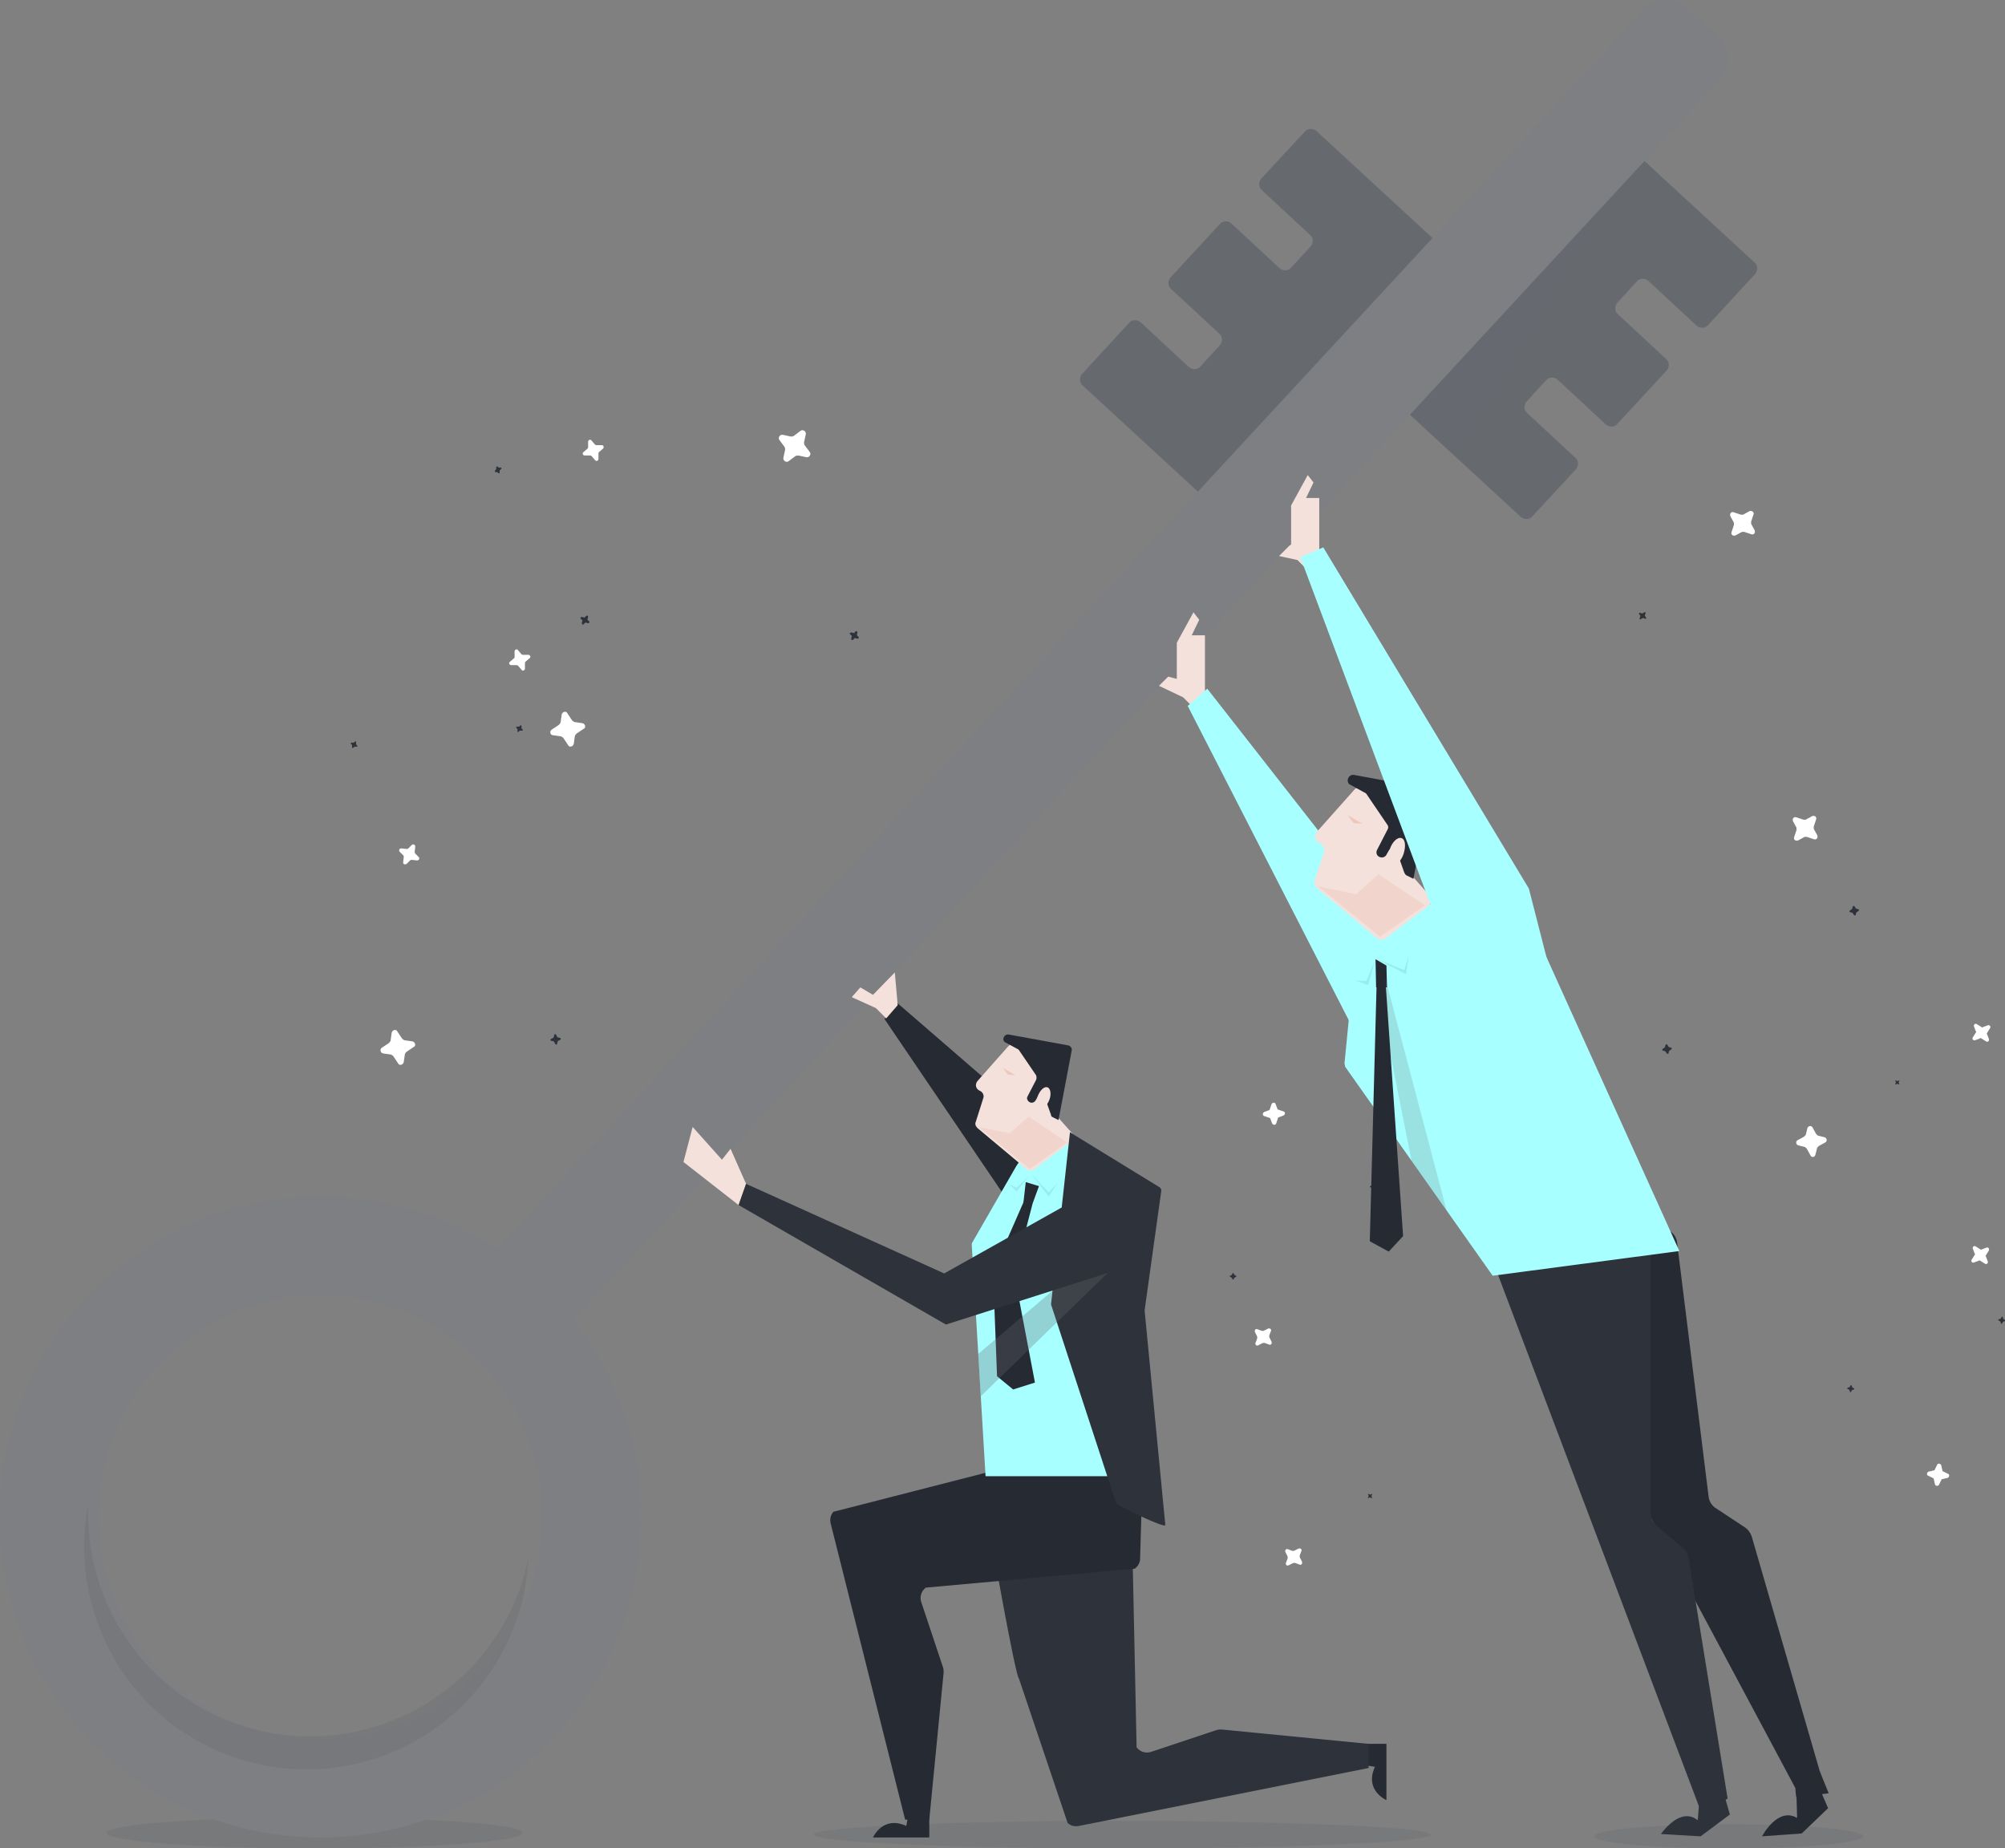 <?xml version="1.0" encoding="utf-8"?>
<!-- Generator: Adobe Illustrator 23.0.3, SVG Export Plug-In . SVG Version: 6.00 Build 0)  -->
<svg version="1.1" id="OBJECTS" xmlns="http://www.w3.org/2000/svg" xmlns:xlink="http://www.w3.org/1999/xlink" x="0px" y="0px"
	 viewBox="0 0 349.1 321.8" style="enable-background:new 0 0 349.1 321.8;" xml:space="preserve">
<rect x="0" y="0" width="349.1" height="321.8" fill="#808080" stroke="none"/>
<style type="text/css">
	.st0{opacity:0.3;fill:#666A6F;}
	.st1{fill:#7D7F82;}
	.st2{fill:#666A6F;}
	.st3{opacity:0.3;clip-path:url(#SVGID_2_);fill:#666A6F;}
	.st4{opacity:0.3;clip-path:url(#SVGID_4_);fill:#666A6F;}
	.st5{fill:#FFFFFF;}
	.st6{fill:#2E333B;}
	.st7{fill:#F5E1DB;}
	.st8{fill:#A7FFFF;}
	.st9{fill:#262A33;}
	.st10{fill:#EEC7BB;}
	.st11{opacity:8.000000e-02;}
	.st12{opacity:0.43;fill:#EEC7BB;}
	.st13{opacity:0.2;clip-path:url(#SVGID_6_);fill:#666A6F;}
	.st14{opacity:0.3;clip-path:url(#SVGID_8_);fill:#666A6F;}
</style>
<g>
	<ellipse class="st0" cx="54.8" cy="319.1" rx="36.2" ry="2.7"/>
	<g>
		<g>
			<path class="st1" d="M96.8,302c-20.9,22.6-56.3,24-78.9,3.1c-22.6-20.9-24-56.3-3.1-78.9c20.9-22.6,56.3-24,78.9-3.1
				C116.3,244,117.6,279.4,96.8,302z M27.4,237.8c-14.5,15.7-13.5,40.2,2.1,54.7c15.7,14.5,40.2,13.5,54.7-2.1
				c14.5-15.7,13.5-40.2-2.1-54.7C66.4,221.2,41.9,222.2,27.4,237.8z"/>
		</g>
		<g>
			<path class="st2" d="M282.1,25.7L243,68c-0.5,0.6-0.5,1.5,0.1,2l21.7,20c0.6,0.5,1.5,0.5,2-0.1l7.6-8.2c0.5-0.6,0.5-1.5-0.1-2
				l-8.4-7.8c-0.6-0.5-0.6-1.4-0.1-2l3.4-3.7c0.5-0.6,1.4-0.6,2-0.1l8.4,7.8c0.6,0.5,1.5,0.5,2-0.1l8.6-9.3c0.5-0.6,0.5-1.5-0.1-2
				l-8.4-7.8c-0.6-0.5-0.6-1.4-0.1-2l3.4-3.7c0.5-0.6,1.4-0.6,2-0.1l8.4,7.8c0.6,0.5,1.5,0.5,2-0.1l8.2-8.9c0.5-0.6,0.5-1.5-0.1-2
				l-21.7-20C283.5,25.1,282.6,25.1,282.1,25.7z"/>
		</g>
		<g>
			<defs>
				<path id="SVGID_1_" d="M282.1,25.7L243,68c-0.5,0.6-0.5,1.5,0.1,2l21.7,20c0.6,0.5,1.5,0.5,2-0.1l7.6-8.2c0.5-0.6,0.5-1.5-0.1-2
					l-8.4-7.8c-0.6-0.5-0.6-1.4-0.1-2l3.4-3.7c0.5-0.6,1.4-0.6,2-0.1l8.4,7.8c0.6,0.5,1.5,0.5,2-0.1l8.6-9.3c0.5-0.6,0.5-1.5-0.1-2
					l-8.4-7.8c-0.6-0.5-0.6-1.4-0.1-2l3.4-3.7c0.5-0.6,1.4-0.6,2-0.1l8.4,7.8c0.6,0.5,1.5,0.5,2-0.1l8.2-8.9c0.5-0.6,0.5-1.5-0.1-2
					l-21.7-20C283.5,25.1,282.6,25.1,282.1,25.7z"/>
			</defs>
			<clipPath id="SVGID_2_">
				<use xlink:href="#SVGID_1_"  style="overflow:visible;"/>
			</clipPath>
			<polygon class="st3" points="284.1,25.6 250.3,83.9 241.8,74.1 			"/>
		</g>
		<g>
			<path class="st2" d="M211.9,87.1l39.1-42.3c0.5-0.6,0.5-1.5-0.1-2l-21.7-20c-0.6-0.5-1.5-0.5-2,0.1l-7.6,8.2
				c-0.5,0.6-0.5,1.5,0.1,2l8.4,7.8c0.6,0.5,0.6,1.4,0.1,2l-3.4,3.7c-0.5,0.6-1.4,0.6-2,0.1l-8.4-7.8c-0.6-0.5-1.5-0.5-2,0.1
				l-8.6,9.3c-0.5,0.6-0.5,1.5,0.1,2l8.4,7.8c0.6,0.5,0.6,1.4,0.1,2l-3.4,3.7c-0.5,0.6-1.4,0.6-2,0.1l-8.4-7.8
				c-0.6-0.5-1.5-0.5-2,0.1l-8.2,8.9c-0.5,0.6-0.5,1.5,0.1,2l21.7,20C210.5,87.7,211.4,87.7,211.9,87.1z"/>
		</g>
		<g>
			<path class="st1" d="M299.3,14L93.8,236.3c-2.1,2.2-5.6,2.4-7.8,0.3l-5.2-4.8c-2.2-2.1-2.4-5.6-0.3-7.8L286.1,1.8
				c2.1-2.2,5.6-2.4,7.8-0.3l5.2,4.8C301.3,8.3,301.4,11.8,299.3,14z"/>
		</g>
		<g>
			<defs>
				<path id="SVGID_3_" d="M96.8,302c-20.9,22.6-56.3,24-78.9,3.1c-22.6-20.9-24-56.3-3.1-78.9c20.9-22.6,56.3-24,78.9-3.1
					C116.3,244,117.6,279.4,96.8,302z M27.4,237.8c-14.5,15.7-13.5,40.2,2.1,54.7c15.7,14.5,40.2,13.5,54.7-2.1
					c14.5-15.7,13.5-40.2-2.1-54.7C66.4,221.2,41.9,222.2,27.4,237.8z"/>
			</defs>
			<clipPath id="SVGID_4_">
				<use xlink:href="#SVGID_3_"  style="overflow:visible;"/>
			</clipPath>
			
				<ellipse transform="matrix(0.946 -0.325 0.325 0.946 -84.575 31.896)" class="st4" cx="53.3" cy="269.3" rx="38.7" ry="38.7"/>
		</g>
	</g>
</g>
<g>
	<g>
		<path class="st5" d="M66.5,182.4l1.2-0.8c0.1-0.1,0.2-0.2,0.3-0.4l0.2-1.4c0.1-0.5,0.8-0.7,1-0.2l0.8,1.2c0.1,0.1,0.2,0.2,0.4,0.3
			l1.4,0.2c0.5,0.1,0.7,0.8,0.2,1l-1.2,0.8c-0.1,0.1-0.2,0.2-0.3,0.4l-0.2,1.4c-0.1,0.5-0.8,0.7-1,0.2l-0.8-1.2
			c-0.1-0.1-0.2-0.2-0.4-0.3l-1.4-0.2C66.2,183.3,66.1,182.6,66.5,182.4z"/>
		<path class="st6" d="M148.2,111.2l0.1-0.4c0,0,0-0.1,0-0.1l-0.3-0.3c-0.1-0.1,0-0.3,0.2-0.3l0.4,0.1c0,0,0.1,0,0.1,0l0.3-0.3
			c0.1-0.1,0.3,0,0.3,0.2l-0.1,0.4c0,0,0,0.1,0,0.1l0.3,0.3c0.1,0.1,0,0.3-0.2,0.3l-0.4-0.1c0,0-0.1,0-0.1,0l-0.3,0.3
			C148.4,111.5,148.2,111.4,148.2,111.2z"/>
		<path class="st6" d="M101.3,108.5l0.1-0.4c0,0,0-0.1,0-0.1l-0.3-0.3c-0.1-0.1,0-0.3,0.2-0.3l0.4,0.1c0,0,0.1,0,0.1,0l0.3-0.3
			c0.1-0.1,0.3,0,0.3,0.2l-0.1,0.4c0,0,0,0.1,0,0.1l0.3,0.3c0.1,0.1,0,0.3-0.2,0.3l-0.4-0.1c0,0-0.1,0-0.1,0l-0.3,0.3
			C101.5,108.8,101.3,108.7,101.3,108.5z"/>
		<path class="st5" d="M96.1,127l1.2-0.8c0.1-0.1,0.2-0.2,0.3-0.4l0.2-1.4c0.1-0.5,0.8-0.7,1-0.2l0.8,1.2c0.1,0.1,0.2,0.2,0.4,0.3
			l1.4,0.2c0.5,0.1,0.7,0.8,0.2,1l-1.2,0.8c-0.1,0.1-0.2,0.2-0.3,0.4l-0.2,1.4c-0.1,0.5-0.8,0.7-1,0.2l-0.8-1.2
			c-0.1-0.1-0.2-0.2-0.4-0.3l-1.4-0.2C95.8,128,95.6,127.3,96.1,127z"/>
		<path class="st5" d="M140.3,75.6L140,77c0,0.2,0,0.3,0.1,0.5l0.9,1.2c0.3,0.4-0.1,1-0.6,0.9l-1.4-0.3c-0.2,0-0.3,0-0.5,0.1
			l-1.2,0.9c-0.4,0.3-1-0.1-0.9-0.6l0.3-1.4c0-0.2,0-0.3-0.1-0.5l-0.9-1.2c-0.3-0.4,0.1-1,0.6-0.9l1.4,0.3c0.2,0,0.3,0,0.5-0.1
			l1.2-0.9C139.8,74.7,140.4,75.1,140.3,75.6z"/>
		<path class="st6" d="M97.6,181l-0.4,0.2c0,0-0.1,0.1-0.1,0.1l-0.1,0.4c0,0.2-0.2,0.2-0.3,0.1l-0.2-0.4c0,0-0.1-0.1-0.1-0.1
			l-0.4-0.1c-0.2,0-0.2-0.2-0.1-0.3l0.4-0.2c0,0,0.1-0.1,0.1-0.1l0.1-0.4c0-0.2,0.2-0.2,0.3-0.1l0.2,0.4c0,0,0.1,0.1,0.1,0.1
			l0.4,0.1C97.6,180.7,97.7,180.9,97.6,181z"/>
	</g>
	<g>
		<path class="st5" d="M305.3,89.6l-0.4,1.2c0,0.1,0,0.3,0,0.4l0.6,1.1c0.2,0.4-0.1,0.9-0.6,0.7l-1.2-0.4c-0.1,0-0.3,0-0.4,0
			l-1.1,0.6c-0.4,0.2-0.9-0.1-0.7-0.6l0.4-1.2c0-0.1,0-0.3,0-0.4l-0.6-1.1c-0.2-0.4,0.1-0.9,0.6-0.7l1.2,0.4c0.1,0,0.3,0,0.4,0
			l1.1-0.6C305,88.8,305.5,89.2,305.3,89.6z"/>
		<path class="st6" d="M290.3,181.9l0.2,0.3c0,0,0.1,0.1,0.1,0.1l0.4,0.1c0.1,0,0.1,0.2,0,0.3l-0.3,0.2c0,0-0.1,0.1-0.1,0.1
			l-0.1,0.4c0,0.1-0.2,0.1-0.3,0l-0.2-0.3c0,0-0.1-0.1-0.1-0.1l-0.4-0.1c-0.1,0-0.1-0.2,0-0.3l0.3-0.2c0,0,0.1-0.1,0.1-0.1l0.1-0.4
			C290.1,181.8,290.2,181.7,290.3,181.9z"/>
		<path class="st6" d="M322.9,157.8l0.2,0.3c0,0,0.1,0.1,0.1,0.1l0.4,0.1c0.1,0,0.1,0.2,0,0.3l-0.3,0.2c0,0-0.1,0.1-0.1,0.1
			l-0.1,0.4c0,0.1-0.2,0.1-0.3,0l-0.2-0.3c0,0-0.1-0.1-0.1-0.1l-0.4-0.1c-0.1,0-0.1-0.2,0-0.3l0.3-0.2c0,0,0.1-0.1,0.1-0.1l0.1-0.4
			C322.7,157.7,322.9,157.7,322.9,157.8z"/>
		<path class="st5" d="M316.2,142.7l-0.4,1.2c0,0.1,0,0.3,0,0.4l0.6,1.1c0.2,0.4-0.1,0.9-0.6,0.7l-1.2-0.4c-0.1,0-0.3,0-0.4,0
			l-1.1,0.6c-0.4,0.2-0.9-0.1-0.7-0.6l0.4-1.2c0-0.1,0-0.3,0-0.4l-0.6-1.1c-0.2-0.4,0.1-0.9,0.6-0.7l1.2,0.4c0.1,0,0.3,0,0.4,0
			l1.1-0.6C315.9,141.9,316.4,142.2,316.2,142.7z"/>
		<path class="st5" d="M315.2,201.1l-0.6-1.1c-0.1-0.1-0.2-0.2-0.3-0.3l-1.2-0.3c-0.4-0.1-0.5-0.7-0.1-0.9l1.1-0.6
			c0.1-0.1,0.2-0.2,0.3-0.3l0.3-1.2c0.1-0.4,0.7-0.5,0.9-0.1l0.6,1.1c0.1,0.1,0.2,0.2,0.3,0.3l1.2,0.3c0.4,0.1,0.5,0.7,0.1,0.9
			l-1.1,0.6c-0.1,0.1-0.2,0.2-0.3,0.3l-0.3,1.2C316,201.5,315.4,201.6,315.2,201.1z"/>
		<path class="st6" d="M285.5,107.6l0.1-0.3c0,0,0-0.1,0-0.1l-0.2-0.3c-0.1-0.1,0-0.3,0.2-0.2l0.3,0.1c0,0,0.1,0,0.1,0l0.3-0.2
			c0.1-0.1,0.3,0,0.2,0.2l-0.1,0.3c0,0,0,0.1,0,0.1l0.2,0.3c0.1,0.1,0,0.3-0.2,0.2l-0.3-0.1c0,0-0.1,0-0.1,0l-0.3,0.2
			C285.6,107.9,285.4,107.8,285.5,107.6z"/>
	</g>
	<g>
		<path class="st5" d="M223.9,272.1l0.3-0.8c0-0.1,0-0.2,0-0.3l-0.4-0.8c-0.1-0.3,0.1-0.6,0.4-0.5l0.8,0.3c0.1,0,0.2,0,0.3,0
			l0.8-0.4c0.3-0.1,0.6,0.1,0.5,0.4l-0.3,0.8c0,0.1,0,0.2,0,0.3l0.4,0.8c0.1,0.3-0.1,0.6-0.4,0.5l-0.8-0.3c-0.1,0-0.2,0-0.3,0
			l-0.8,0.4C224.1,272.7,223.8,272.4,223.9,272.1z"/>
		<path class="st6" d="M239,207.1l-0.1-0.2c0,0,0,0-0.1-0.1l-0.2-0.1c-0.1,0-0.1-0.2,0-0.2l0.2-0.1c0,0,0,0,0.1-0.1l0.1-0.2
			c0-0.1,0.2-0.1,0.2,0l0.1,0.2c0,0,0,0,0.1,0.1l0.2,0.1c0.1,0,0.1,0.2,0,0.2l-0.2,0.1c0,0,0,0-0.1,0.1l-0.1,0.2
			C239.1,207.2,239,207.2,239,207.1z"/>
		<path class="st6" d="M214.6,222.7l-0.1-0.2c0,0,0,0-0.1-0.1l-0.2-0.1c-0.1,0-0.1-0.2,0-0.2l0.2-0.1c0,0,0,0,0.1-0.1l0.1-0.2
			c0-0.1,0.2-0.1,0.2,0l0.1,0.2c0,0,0,0,0.1,0.1l0.2,0.1c0.1,0,0.1,0.2,0,0.2l-0.2,0.1c0,0,0,0-0.1,0.1l-0.1,0.2
			C214.7,222.8,214.6,222.8,214.6,222.7z"/>
		<path class="st5" d="M218.6,233.8l0.3-0.8c0-0.1,0-0.2,0-0.3l-0.4-0.8c-0.1-0.3,0.1-0.6,0.4-0.5l0.8,0.3c0.1,0,0.2,0,0.3,0
			l0.8-0.4c0.3-0.1,0.6,0.1,0.5,0.4l-0.3,0.8c0,0.1,0,0.2,0,0.3l0.4,0.8c0.1,0.3-0.1,0.6-0.4,0.5l-0.8-0.3c-0.1,0-0.2,0-0.3,0
			l-0.8,0.4C218.8,234.4,218.5,234.1,218.6,233.8z"/>
		<path class="st5" d="M222.1,192.2l0.3,0.8c0,0.1,0.1,0.2,0.2,0.2l0.9,0.3c0.3,0.1,0.3,0.5,0,0.7l-0.8,0.3c-0.1,0-0.2,0.1-0.2,0.2
			l-0.3,0.9c-0.1,0.3-0.5,0.3-0.7,0l-0.3-0.8c0-0.1-0.1-0.2-0.2-0.2l-0.9-0.3c-0.3-0.1-0.3-0.5,0-0.7l0.8-0.3c0.1,0,0.2-0.1,0.2-0.2
			l0.3-0.9C221.6,191.9,222,191.9,222.1,192.2z"/>
		<path class="st6" d="M238.9,260.2l-0.1,0.2c0,0,0,0.1,0,0.1l0.1,0.2c0,0.1,0,0.2-0.1,0.1l-0.2-0.1c0,0-0.1,0-0.1,0l-0.2,0.1
			c-0.1,0-0.2,0-0.1-0.1l0.1-0.2c0,0,0-0.1,0-0.1l-0.1-0.2c0-0.1,0-0.2,0.1-0.1l0.2,0.1c0,0,0.1,0,0.1,0l0.2-0.1
			C238.9,260.1,239,260.1,238.9,260.2z"/>
	</g>
	<g>
		<path class="st5" d="M105,78.1l-0.7,0.6c-0.1,0.1-0.1,0.2-0.1,0.3l0,0.9c0,0.3-0.4,0.5-0.6,0.2l-0.6-0.7c-0.1-0.1-0.2-0.1-0.3-0.1
			l-0.9,0c-0.3,0-0.5-0.4-0.2-0.6l0.7-0.6c0.1-0.1,0.1-0.2,0.1-0.3l0-0.9c0-0.3,0.4-0.5,0.6-0.2l0.6,0.7c0.1,0.1,0.2,0.1,0.3,0.1
			l0.9,0C105.1,77.5,105.2,77.9,105,78.1z"/>
		<path class="st6" d="M62,129.2l0,0.3c0,0,0,0.1,0,0.1l0.2,0.2c0.1,0.1,0,0.2-0.1,0.2l-0.3,0c0,0-0.1,0-0.1,0l-0.2,0.2
			c-0.1,0.1-0.2,0-0.2-0.1l0-0.3c0,0,0-0.1,0-0.1l-0.2-0.2c-0.1-0.1,0-0.2,0.1-0.2l0.3,0c0,0,0.1,0,0.1,0l0.2-0.2
			C61.9,129,62,129.1,62,129.2z"/>
		<path class="st6" d="M90.8,126.4l0,0.3c0,0,0,0.1,0,0.1l0.2,0.2c0.1,0.1,0,0.2-0.1,0.2l-0.3,0c0,0-0.1,0-0.1,0l-0.2,0.2
			c-0.1,0.1-0.2,0-0.2-0.1l0-0.3c0,0,0-0.1,0-0.1l-0.2-0.2c-0.1-0.1,0-0.2,0.1-0.2l0.3,0c0,0,0.1,0,0.1,0l0.2-0.2
			C90.7,126.2,90.8,126.3,90.8,126.4z"/>
		<path class="st5" d="M92.2,114.6l-0.7,0.6c-0.1,0.1-0.1,0.2-0.1,0.3l0,0.9c0,0.3-0.4,0.5-0.6,0.2l-0.6-0.7
			c-0.1-0.1-0.2-0.1-0.3-0.1l-0.9,0c-0.3,0-0.5-0.4-0.2-0.6l0.7-0.6c0.1-0.1,0.1-0.2,0.1-0.3l0-0.9c0-0.3,0.4-0.5,0.6-0.2l0.6,0.7
			c0.1,0.1,0.2,0.1,0.3,0.1l0.9,0C92.3,114,92.5,114.4,92.2,114.6z"/>
		<path class="st5" d="M70.2,150.1l0.1-0.9c0-0.1,0-0.2-0.1-0.3l-0.6-0.6c-0.2-0.2-0.1-0.6,0.3-0.6l0.9,0.1c0.1,0,0.2,0,0.3-0.1
			l0.6-0.6c0.2-0.2,0.6-0.1,0.6,0.3l-0.1,0.9c0,0.1,0,0.2,0.1,0.3l0.6,0.6c0.2,0.2,0.1,0.6-0.3,0.6l-0.9-0.1c-0.1,0-0.2,0-0.3,0.1
			l-0.6,0.6C70.5,150.6,70.1,150.4,70.2,150.1z"/>
		<path class="st6" d="M86.2,81.9l0.2-0.2c0,0,0,0,0-0.1l0-0.3c0-0.1,0.1-0.1,0.2-0.1l0.2,0.2c0,0,0,0,0.1,0l0.3,0
			c0.1,0,0.1,0.1,0.1,0.2L87,81.9c0,0,0,0,0,0.1l0,0.3c0,0.1-0.1,0.1-0.2,0.1l-0.2-0.2c0,0,0,0-0.1,0l-0.3,0
			C86.2,82,86.1,81.9,86.2,81.9z"/>
	</g>
	<g>
		<path class="st5" d="M346.5,179l-0.5,0.8c-0.1,0.1-0.1,0.2,0,0.3l0.3,0.8c0.1,0.3-0.2,0.6-0.5,0.4l-0.8-0.5
			c-0.1-0.1-0.2-0.1-0.3,0l-0.8,0.3c-0.3,0.1-0.6-0.2-0.4-0.5l0.5-0.8c0.1-0.1,0.1-0.2,0-0.3l-0.3-0.8c-0.1-0.3,0.2-0.6,0.5-0.4
			l0.8,0.5c0.1,0.1,0.2,0.1,0.3,0l0.8-0.3C346.4,178.4,346.7,178.7,346.5,179z"/>
		<path class="st6" d="M322.4,241.2l0.1,0.3c0,0,0,0.1,0.1,0.1l0.2,0.1c0.1,0,0.1,0.2,0,0.2l-0.3,0.1c0,0-0.1,0-0.1,0.1l-0.1,0.2
			c0,0.1-0.2,0.1-0.2,0L322,242c0,0,0-0.1-0.1-0.1l-0.2-0.1c-0.1,0-0.1-0.2,0-0.2l0.3-0.1c0,0,0.1,0,0.1-0.1l0.1-0.2
			C322.2,241.1,322.3,241.2,322.4,241.2z"/>
		<path class="st6" d="M348.7,229.3l0.1,0.3c0,0,0,0.1,0.1,0.1l0.2,0.1c0.1,0,0.1,0.2,0,0.2l-0.3,0.1c0,0-0.1,0-0.1,0.1l-0.1,0.2
			c0,0.1-0.2,0.1-0.2,0l-0.1-0.3c0,0,0-0.1-0.1-0.1l-0.2-0.1c-0.1,0-0.1-0.2,0-0.2l0.3-0.1c0,0,0.1,0,0.1-0.1l0.1-0.2
			C348.6,229.2,348.7,229.2,348.7,229.3z"/>
		<path class="st5" d="M346.3,217.7l-0.5,0.8c-0.1,0.1-0.1,0.2,0,0.3l0.3,0.8c0.1,0.3-0.2,0.6-0.5,0.4l-0.8-0.5
			c-0.1-0.1-0.2-0.1-0.3,0l-0.8,0.3c-0.3,0.1-0.6-0.2-0.4-0.5l0.5-0.8c0.1-0.1,0.1-0.2,0-0.3l-0.3-0.8c-0.1-0.3,0.2-0.6,0.5-0.4
			l0.8,0.5c0.1,0.1,0.2,0.1,0.3,0l0.8-0.3C346.2,217.1,346.4,217.4,346.3,217.7z"/>
		<path class="st5" d="M336.9,258.4l-0.2-0.9c0-0.1-0.1-0.2-0.2-0.2l-0.8-0.4c-0.3-0.1-0.2-0.6,0.1-0.7l0.9-0.2
			c0.1,0,0.2-0.1,0.2-0.2l0.4-0.8c0.1-0.3,0.6-0.2,0.7,0.1l0.2,0.9c0,0.1,0.1,0.2,0.2,0.2l0.8,0.4c0.3,0.1,0.2,0.6-0.1,0.7l-0.9,0.2
			c-0.1,0-0.2,0.1-0.2,0.2l-0.4,0.8C337.4,258.8,337,258.7,336.9,258.4z"/>
		<path class="st6" d="M330,188.7l0.1-0.2c0,0,0-0.1,0-0.1l-0.1-0.2c0-0.1,0.1-0.2,0.1-0.1l0.2,0.1c0,0,0.1,0,0.1,0l0.2-0.1
			c0.1,0,0.2,0.1,0.1,0.1l-0.1,0.2c0,0,0,0.1,0,0.1l0.1,0.2c0,0.1-0.1,0.2-0.1,0.1l-0.2-0.1c0,0-0.1,0-0.1,0l-0.2,0.1
			C330,188.8,329.9,188.7,330,188.7z"/>
	</g>
</g>
<g>
	<ellipse class="st0" cx="301" cy="319.7" rx="23.4" ry="2.1"/>
	<polygon class="st7" points="227.7,99.3 225.9,97.5 222.7,96.8 224.5,95 224.8,94.8 224.8,88 227.7,82.7 228.7,84 227.4,86.7 
		229.7,86.7 229.7,97 	"/>
	<polygon class="st7" points="207.8,123.2 206,121.4 201.8,119.4 203.4,117.8 204.9,118.2 204.9,111.9 207.8,106.6 208.8,107.9 
		207.5,110.6 209.8,110.6 209.8,120.9 	"/>
	<polygon class="st8" points="243.7,162.7 210.2,119.9 206.8,122.9 237.7,183.2 	"/>
	<g>
		<path class="st9" d="M317,311.8l1.3,3l-4.6,4.4l-6.9,0.5c0,0,2.7-5.2,6.1-3.2c0-1.3-0.2-6.1-0.2-6.1L317,311.8z"/>
		<path class="st9" d="M272.2,235.7l40.4,75.6c0,0.1,0.1,1.7,0.2,1.6l5.6-0.7c0,0-1.6-3.9-1.6-4L305,267.5c-0.2-0.6-0.6-1.2-1.2-1.6
			l-5-3.3c-0.7-0.4-1.2-1.2-1.3-2l-5.5-44.3c-0.3-2.4-3.4-3.3-4.9-1.4l-14.6,17.6C271.8,233.5,271.7,234.7,272.2,235.7z"/>
		<path class="st6" d="M300.3,312.8l0.9,3.1l-5.1,3.8l-6.9-0.4c0,0,3.3-4.9,6.4-2.4c0.1-1.3,0.5-6.1,0.5-6.1L300.3,312.8z"/>
		<path class="st6" d="M259.6,218.7l36.6,96.8c0,0.1,0.1,0.1,0.2,0.1l4.3-2.4c0,0,0.1-0.1,0.1-0.1l-6.8-41.9c-0.1-0.7-0.4-1.3-1-1.7
			l-4.6-3.9c-0.6-0.5-1-1.3-1-2.1l0-44.6c0-2.4-2.9-3.7-4.7-2l-22.3-1.1C259.4,216.5,259.1,217.7,259.6,218.7z"/>
		<path class="st8" d="M235.9,166.7l-1.8,18.4c0,0.2,0.1,0.4,0.1,0.6l25.7,36.4l32.5-4.3l-25.5-56.4c-0.7-1.8-4.7-2.8-6.6-3
			l-14.9-1.3c-1.8-0.2-3.6,0.6-4.6,2.1l-3.8,5.1C236.3,164.9,236,165.8,235.9,166.7z"/>
		<path class="st7" d="M239.7,163.3l-10.4-8.7c-0.4-0.3-0.5-0.9-0.4-1.3l1.6-4.9c0.2-0.6-0.1-1.3-0.7-1.6l0,0
			c-0.8-0.3-1.1-1.3-0.5-2l6.5-7.3c0.3-0.4,0.9-0.5,1.4-0.3l8.9,3.4c0.6,0.2,0.9,0.8,0.8,1.4l-1.4,9.4c-0.1,0.4,0.1,0.7,0.3,1
			l3.1,3.5c0.5,0.5,0.4,1.4-0.2,1.8l-7.5,5.7C240.8,163.7,240.1,163.7,239.7,163.3z"/>
		<path class="st9" d="M241.8,148.1l-0.4,0.7c-0.2,0.4-0.7,0.6-1.2,0.4l0,0c-0.5-0.2-0.7-0.8-0.4-1.3l1.8-3.5
			c0.2-0.3,0.1-0.7-0.1-0.9l-3.6-5.3c0,0-0.1-0.1-0.1-0.1l-2.9-1.6c-0.6-0.7,0-1.7,0.8-1.6l12.5,2.3c0.5,0.1,0.8,0.6,0.7,1.1
			l-2.8,14.7l-1.2-0.6c-0.2-0.1-0.3-0.3-0.4-0.5l-1.2-3.4C243.2,147.5,242.2,147.4,241.8,148.1z"/>
		<path class="st7" d="M242,147.8c-0.4,1.3-0.3,2.5,0.4,2.7c0.7,0.2,1.6-0.6,2-1.9c0.4-1.3,0.3-2.5-0.4-2.7
			C243.3,145.7,242.4,146.6,242,147.8z"/>
		<polygon class="st10" points="237.2,143.4 234.6,141.9 235.7,143.3 		"/>
		<polygon class="st11" points="239.4,166.8 244.8,169.6 245.3,166.4 244.5,168.9 		"/>
		<polygon class="st11" points="239.4,167.2 238.2,171.5 236,170.7 237.9,170.8 		"/>
		<polygon class="st9" points="239.5,167 241.4,168.1 241.5,171.9 239.6,171.9 		"/>
		<polygon class="st12" points="240,152.2 236.1,155.7 229.5,154.3 240.3,163.1 248.1,157.6 		"/>
	</g>
	<g>
		<defs>
			<path id="SVGID_5_" d="M235.9,166.7l-1.8,18.4c0,0.2,0.1,0.4,0.1,0.6l25.7,36.4l32.5-4.3l-25.5-56.4c-0.7-1.8-4.7-2.8-6.6-3
				l-14.9-1.3c-1.8-0.2-3.6,0.6-4.6,2.1l-3.8,5.1C236.3,164.9,236,165.8,235.9,166.7z"/>
		</defs>
		<clipPath id="SVGID_6_">
			<use xlink:href="#SVGID_5_"  style="overflow:visible;"/>
		</clipPath>
		<polygon class="st13" points="241.2,170.3 253,215 246.5,205.7 240.8,177.1 		"/>
	</g>
	<polygon class="st8" points="270.2,170.3 266.2,154.7 230.4,95.3 226.4,97 251.4,163.7 	"/>
	<polygon class="st9" points="241.2,170.3 244.3,215.2 241.8,217.9 238.5,216.1 239.7,170.9 	"/>
</g>
<g>
	<path class="st9" d="M237.6,303.6h3.8v9.8c0,0-3.9-1.7-2-5.8l-2.9-0.5L237.6,303.6z"/>
	<g>
		<path class="st0" d="M249.1,319.4c0,1.3-24,2.4-53.7,2.4c-29.7,0-53.7-1.1-53.7-2.4s24-2.4,53.7-2.4
			C225.1,317.1,249.1,318.1,249.1,319.4z"/>
		<path class="st6" d="M181.6,255.6l13.8,0.4c0.6,0.1,1.1,0.4,1.5,0.9l1,47.3c0.6,0.8,1.6,1.1,2.5,0.8l11.4-3.8
			c0.3-0.1,0.6-0.1,0.9-0.1l25.6,2.5v4.2l-50.5,10.1c-0.7,0.1-1.3,0-1.9-0.5l-8.5-25.2c-0.6-0.4-4.9-24.5-4.9-25.2l6.3-9
			C179,256.5,180.2,255.4,181.6,255.6z"/>
		<path class="st9" d="M161.8,316.1v3.8H152c0,0,1.7-3.9,5.8-2l0.5-2.9L161.8,316.1z"/>
		<path class="st9" d="M198.9,257.8l-0.4,13.8c-0.1,0.6-0.4,1.1-0.9,1.5l-36.4,3.3c-0.8,0.6-1.1,1.6-0.8,2.5l3.8,11.4
			c0.1,0.3,0.1,0.6,0.1,0.9l-2.5,25.6h-4.2l-13-51.7c-0.1-0.7,0-1.3,0.5-1.9l28.1-7.2c0.4-0.6,1.1-0.9,1.9-0.9l21.4,0.1
			C198,255.2,199.1,256.5,198.9,257.8z"/>
		<polygon class="st9" points="189.5,203.4 156.1,174.5 154,177.4 180.8,216.9 		"/>
		<path class="st8" d="M176.9,203.1l-7.6,13.2c-0.1,0.1-0.1,0.3-0.1,0.5l2.4,40.2h21.8c2.3,0,4.1-1.8,4.3-4l2.6-43.9
			c0.1-1.6-0.7-3.2-2.2-4l-10.8-6.1c-1.3-0.7-2.9-0.7-4.2,0l-4.6,2.6C177.8,201.8,177.3,202.4,176.9,203.1z"/>
		<path class="st7" d="M178.8,203.6l-8.6-7.2c-0.3-0.3-0.5-0.7-0.3-1.1l1.3-4.1c0.2-0.5-0.1-1.1-0.6-1.3l0,0
			c-0.7-0.3-0.9-1.1-0.4-1.7l5.4-6.1c0.3-0.3,0.7-0.4,1.2-0.3l7.4,2.8c0.5,0.2,0.7,0.6,0.7,1.1l-1.2,7.8c0,0.3,0,0.6,0.3,0.8
			l2.6,2.9c0.4,0.5,0.3,1.2-0.1,1.5l-6.2,4.7C179.7,203.9,179.2,203.9,178.8,203.6z"/>
		<path class="st9" d="M180.6,191.1l-0.3,0.5c-0.2,0.3-0.6,0.5-1,0.3l0,0c-0.4-0.2-0.6-0.7-0.4-1l1.5-2.9c0.1-0.2,0.1-0.5,0-0.8
			l-3-4.4c0,0-0.1-0.1-0.1-0.1l-2.4-1.3c-0.5-0.5,0-1.4,0.7-1.3l10.4,1.9c0.4,0.1,0.7,0.5,0.6,0.9l-2.3,12.1l-1-0.5
			c-0.2-0.1-0.3-0.2-0.3-0.4l-1-2.8C181.8,190.6,180.9,190.5,180.6,191.1z"/>
		<path class="st7" d="M180.7,190.8c-0.4,1-0.2,2,0.3,2.2c0.6,0.2,1.3-0.5,1.7-1.5c0.4-1,0.2-2-0.3-2.2
			C181.8,189.1,181.1,189.8,180.7,190.8z"/>
		<polygon class="st10" points="176.8,187.2 174.6,185.9 175.5,187.1 		"/>
		<polygon class="st11" points="179.5,204.3 182.6,208.3 184.1,206 182.6,207.6 		"/>
		<polygon class="st11" points="179.3,204.6 177,207.4 175.7,206.1 177,206.8 		"/>
		<polygon class="st9" points="178.6,205.8 180.9,206.5 179.8,209.5 178.2,209.3 		"/>
		<polygon class="st9" points="178.6,208.4 172.9,221.4 173.6,239.6 176.4,241.9 180.2,240.7 176.6,221.8 179.8,209.5 		"/>
		<polygon class="st12" points="179.1,194.4 175.8,197.3 170.4,196.2 179.3,203.5 185.8,198.9 		"/>
		<polygon class="st7" points="152,173.2 149.8,171.9 148.3,173.6 152.5,175.5 154.3,177.3 156.3,175 155.8,169.3 		"/>
		<polygon class="st7" points="127.2,200 129.9,206.1 128.6,209.8 119,202.3 120.6,196.2 125.7,201.9 		"/>
		<path class="st6" d="M186.3,197.1l0.6,0.4l15,9.2c0.2,0.1,0.3,0.4,0.3,0.6l-2.9,20.8c0,0,0,0.1,0,0.1l3.6,37.3
			c0.1,0.7-8.3-3.3-8.6-3.9L183,227.1"/>
		<g>
			<defs>
				<path id="SVGID_7_" d="M176.9,203.1l-7.6,13.2c-0.1,0.1-0.1,0.3-0.1,0.5l2.4,40.2h21.8c2.3,0,4.1-1.8,4.3-4l2.6-43.9
					c0.1-1.6-0.7-3.2-2.2-4l-10.8-6.1c-1.3-0.7-2.9-0.7-4.2,0l-4.6,2.6C177.8,201.8,177.3,202.4,176.9,203.1z"/>
			</defs>
			<clipPath id="SVGID_8_">
				<use xlink:href="#SVGID_7_"  style="overflow:visible;"/>
			</clipPath>
			<polygon class="st14" points="193.5,221 169.2,244.6 168.7,237.1 186.1,222.3 			"/>
		</g>
		<polygon class="st6" points="192.2,206.1 164.4,221.7 129.9,206.1 128.6,209.8 164.7,230.6 194.5,221.1 		"/>
	</g>
</g>
</svg>
